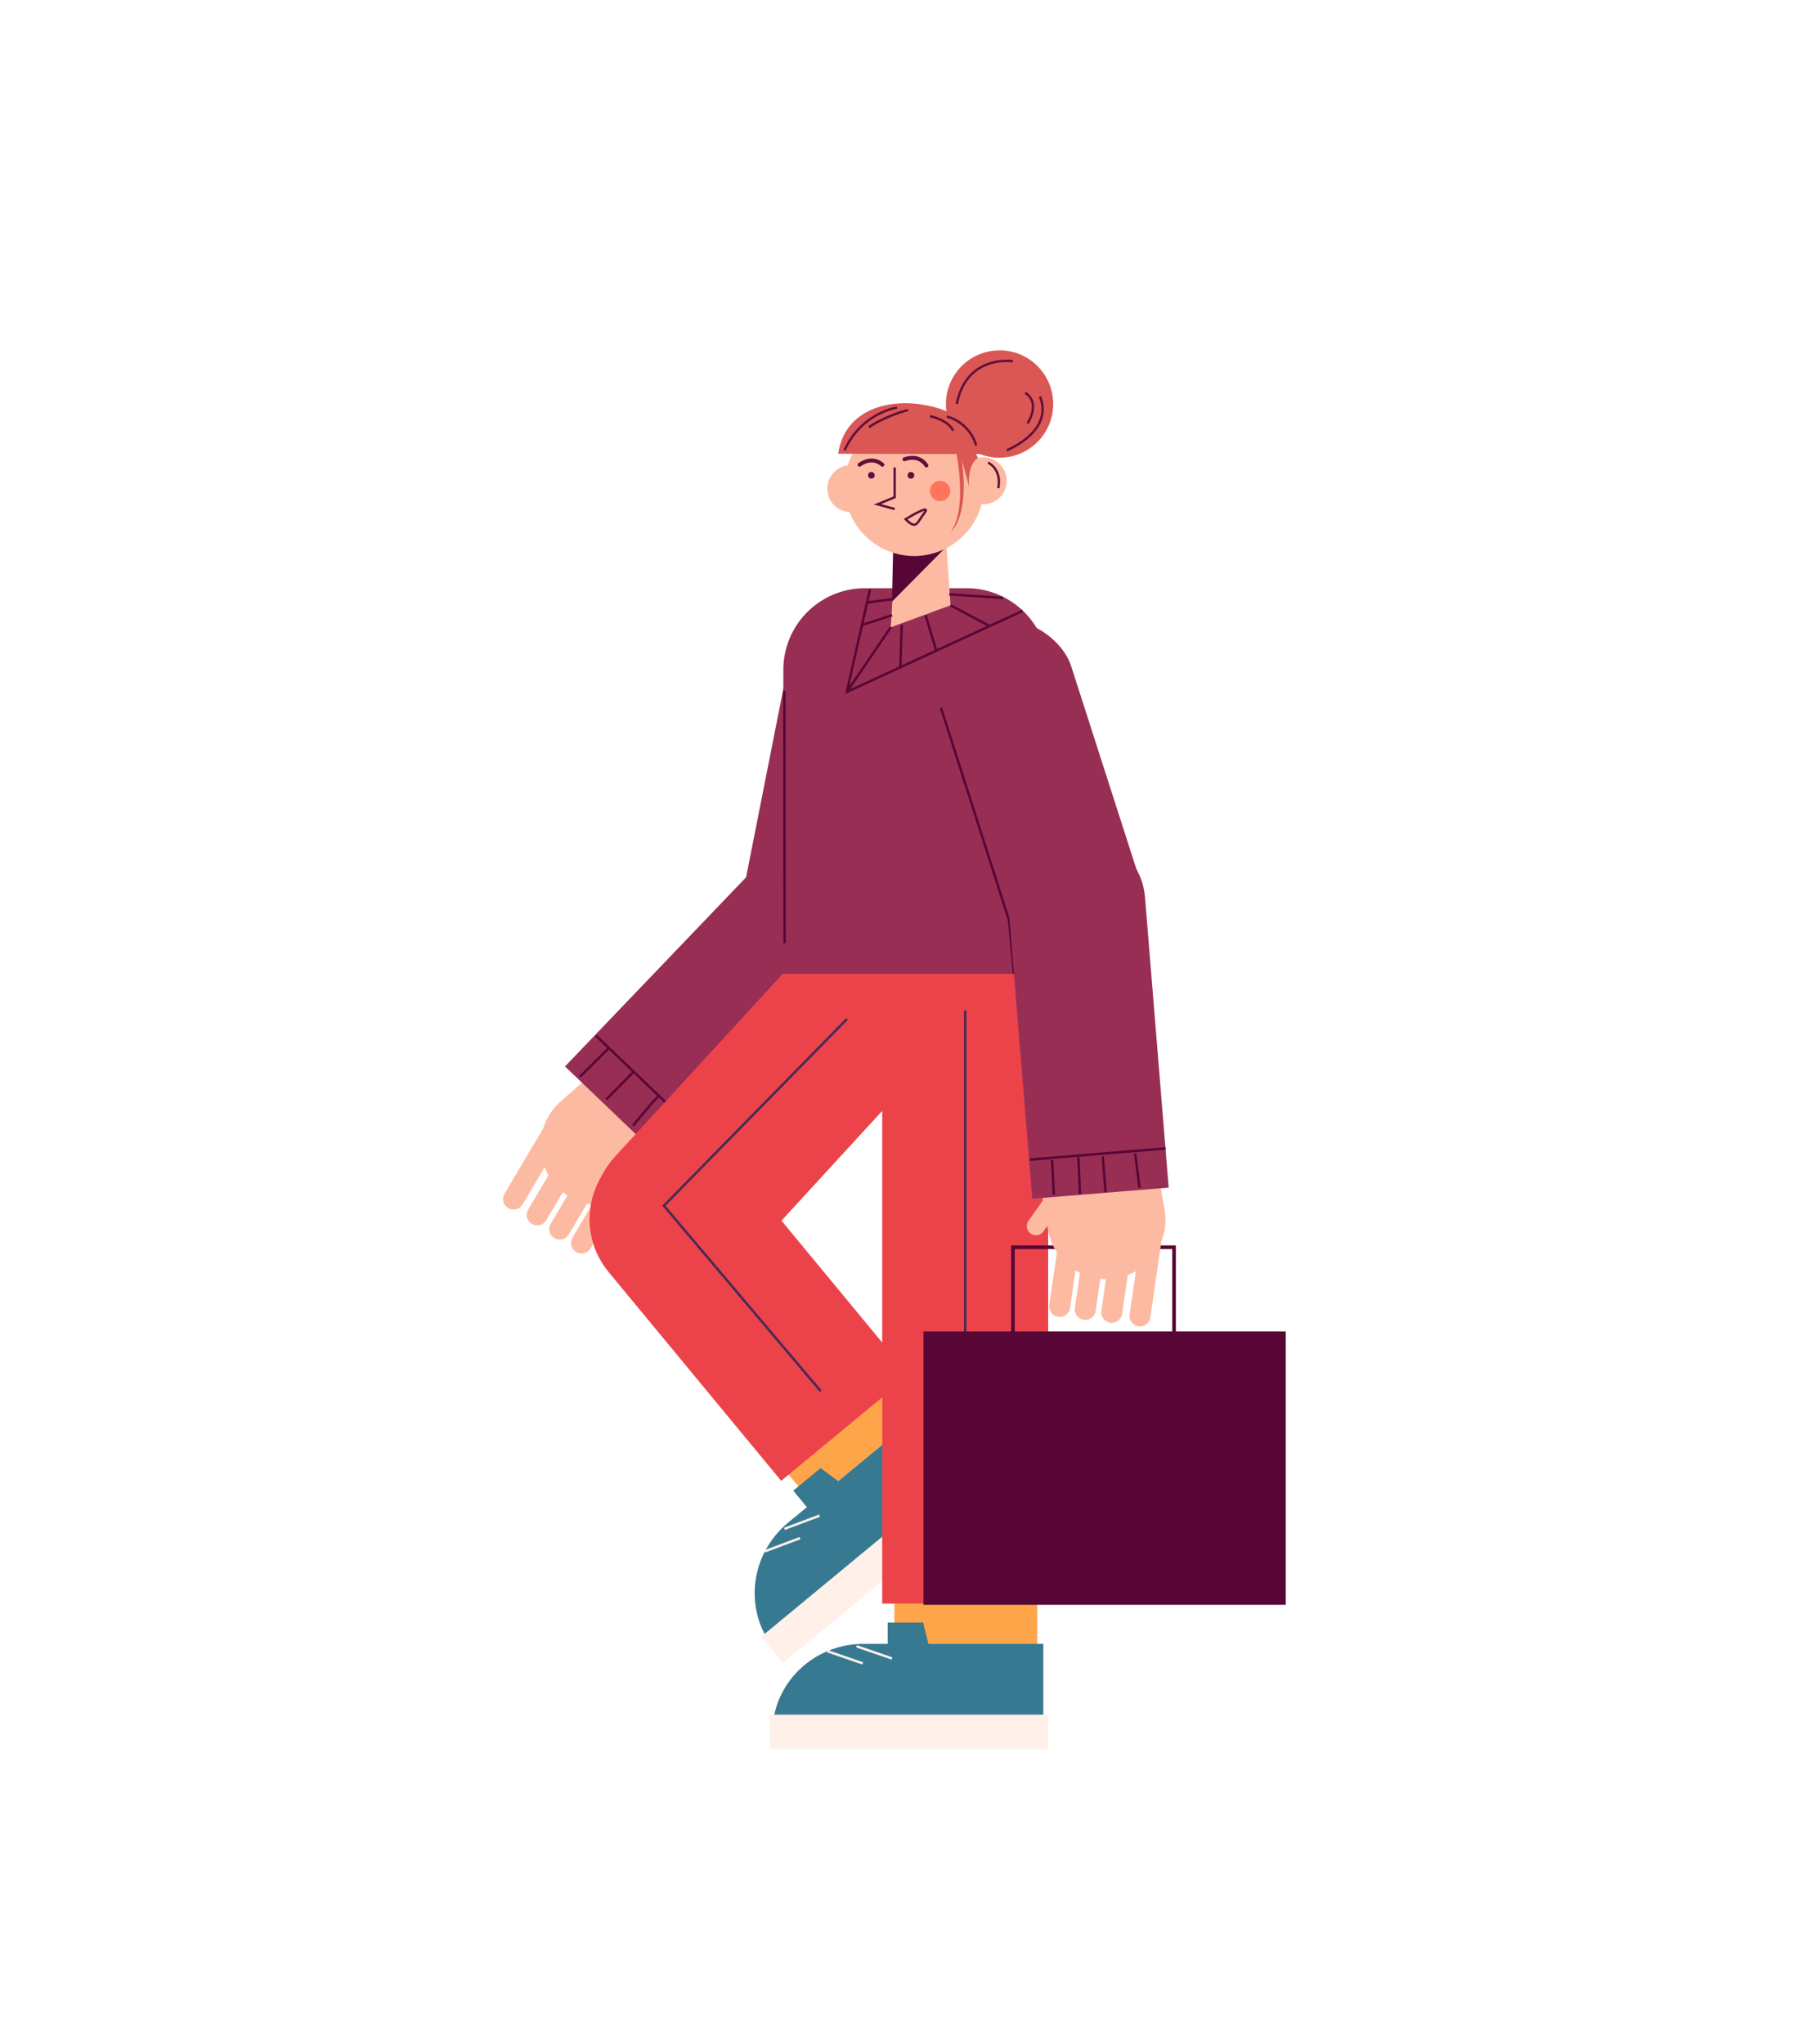 <svg id="Capa_1" data-name="Capa 1" xmlns="http://www.w3.org/2000/svg" viewBox="0 0 1488 1675"><title>Mesa de trabajo 24</title><path d="M585.49,920.82l-64-72.85-62,54.47a48.31,48.31,0,0,0-14.3,22.06l-31.77,53.63a8.6,8.6,0,0,0,14.81,8.76l18-30.49a47.51,47.51,0,0,0,3.18,6.64l-16.62,28.07a8.6,8.6,0,1,0,14.8,8.77l13.66-23.07c1.21,1,2.47,1.88,3.75,2.72l-13.83,23.37a8.6,8.6,0,0,0,14.8,8.76l15.06-25.42c1.37.3,2.75.54,4.13.72l-16.08,27.16a8.6,8.6,0,0,0,14.81,8.76l22.4-37.81a48.57,48.57,0,0,0,17.2-9.78l2.55-2.23-.37,5.57a7.51,7.51,0,0,0,15,1L542,959.05Z" fill="#fcbaa2"/><path d="M549.39,658.75H661.53a0,0,0,0,1,0,0V897.5a56.07,56.07,0,0,1-56.07,56.07h0a56.07,56.07,0,0,1-56.07-56.07V658.75a0,0,0,0,1,0,0Z" transform="translate(485.28 1807.18) rotate(-136.25)" fill="#992e55"/><line x1="488.25" y1="848.59" x2="569.23" y2="926.06" fill="none" stroke="#580635" stroke-miterlimit="10" stroke-width="2"/><line x1="475.15" y1="882.31" x2="498.52" y2="859.19" fill="none" stroke="#580635" stroke-miterlimit="10" stroke-width="2"/><line x1="496.58" y1="901.02" x2="519.21" y2="878.28" fill="none" stroke="#580635" stroke-miterlimit="10" stroke-width="2"/><path d="M518.69,922.47s20.29-25.13,21.13-24.05" fill="none" stroke="#580635" stroke-miterlimit="10" stroke-width="2"/><line x1="532.92" y1="941.51" x2="558.55" y2="915.22" fill="none" stroke="#580635" stroke-miterlimit="10" stroke-width="2"/><rect x="628.74" y="488.91" width="112.14" height="294.82" rx="56.07" transform="translate(1233.23 1393.37) rotate(-168.82)" fill="#992e55"/><rect x="630.95" y="1135.77" width="117" height="66" transform="translate(1965.44 1630.52) rotate(140.43)" fill="#fea54a"/><path d="M805.92,1210,634.8,1351.44c-25.69-31.07-20.73-77.57,11.06-103.84L661.14,1235,650,1221.48,672.34,1203l14.52,10.7,72.56-60Z" fill="#377991"/><rect x="606.49" y="1265.33" width="228" height="28" transform="translate(2090.84 1806.53) rotate(140.43)" fill="#fff0ea"/><line x1="642.76" y1="1252.76" x2="671.48" y2="1241.99" fill="none" stroke="#fff0ea" stroke-miterlimit="10" stroke-width="2"/><line x1="626.8" y1="1271.13" x2="655.53" y2="1260.37" fill="none" stroke="#fff0ea" stroke-miterlimit="10" stroke-width="2"/><path d="M532.15,913.35h136a0,0,0,0,1,0,0v222a68,68,0,0,1-68,68h0a68,68,0,0,1-68-68v-222a0,0,0,0,1,0,0Z" transform="translate(1736.96 1491.87) rotate(140.43)" fill="#ec434a"/><rect x="732.87" y="1281" width="117" height="66" transform="translate(1582.73 2628) rotate(-180)" fill="#fea54a"/><path d="M618.87,759h0a68,68,0,0,1,68,68v260a0,0,0,0,1,0,0h-136a0,0,0,0,1,0,0V827a68,68,0,0,1,68-68Z" transform="translate(450.85 2021.5) rotate(-137.46)" fill="#ec434a"/><rect x="722.87" y="773" width="136" height="541" transform="translate(1581.73 2087) rotate(-180)" fill="#ec434a"/><path d="M641.87,482h217a0,0,0,0,1,0,0V731.14A66.86,66.86,0,0,1,792,798H708.72a66.86,66.86,0,0,1-66.86-66.86V482a0,0,0,0,1,0,0Z" transform="translate(1500.73 1280) rotate(-180)" fill="#992e55"/><polygon points="774.34 430.15 778.87 496 729.87 514 734.55 437.87 774.34 430.15" fill="#fcbaa2"/><path d="M731.79,450.72s23.08,7.26,45.43-4.53L730.87,493Z" fill="#580635"/><path d="M805.61,374.73a19.18,19.18,0,0,0-4.31.5,57.14,57.14,0,0,0-106.69,6.1A19.24,19.24,0,0,0,696,419.61a57.13,57.13,0,0,0,108.29-6.43c.43,0,.85.07,1.28.07a19.26,19.26,0,0,0,0-38.52Z" fill="#fcbaa2"/><circle cx="746.4" cy="389.49" r="2.72" fill="#620f3a"/><circle cx="713.96" cy="389.49" r="2.72" fill="#620f3a"/><polyline points="733.07 383.07 733.07 407.47 718.95 413.25 733.07 417.1" fill="none" stroke="#620f3a" stroke-miterlimit="10" stroke-width="1.93"/><circle cx="770.3" cy="402.33" r="8.34" fill="#fe745c"/><path d="M759.07,381.47s-5.13-9.63-18-5.14" fill="none" stroke="#620f3a" stroke-linecap="round" stroke-miterlimit="10" stroke-width="3.21"/><path d="M723,380.82s-7.57-7.86-18.69,0" fill="none" stroke="#620f3a" stroke-linecap="round" stroke-miterlimit="10" stroke-width="3.21"/><path d="M742.06,425.44s21.82-13.48,15.41-5.13S751.05,434.43,742.06,425.44Z" fill="none" stroke="#620f3a" stroke-miterlimit="10" stroke-width="1.93"/><path d="M854.87,1347v73h-222c0-40.32,33.43-73,74.68-73h19.82v-17.5h29l4.38,17.5Z" fill="#377991"/><rect x="630.87" y="1405" width="228" height="28" transform="translate(1489.73 2838) rotate(-180)" fill="#fff0ea"/><line x1="701.87" y1="1349" x2="730.87" y2="1359" fill="none" stroke="#fff0ea" stroke-miterlimit="10" stroke-width="2"/><line x1="677.87" y1="1353" x2="706.87" y2="1363" fill="none" stroke="#fff0ea" stroke-miterlimit="10" stroke-width="2"/><line x1="790.87" y1="828" x2="790.87" y2="1298" fill="none" stroke="#472a54" stroke-miterlimit="10" stroke-width="2"/><rect x="796.19" y="502.64" width="112.14" height="294.82" rx="56.07" transform="translate(-157.97 291.8) rotate(-17.81)" fill="#992e55"/><line x1="642.68" y1="566.04" x2="642.87" y2="773" fill="none" stroke="#580635" stroke-miterlimit="10" stroke-width="2"/><polyline points="712.87 483 693.87 567 837.91 500.55" fill="none" stroke="#580635" stroke-miterlimit="10" stroke-width="2"/><line x1="729.87" y1="514" x2="693.87" y2="567" fill="none" stroke="#580635" stroke-miterlimit="10" stroke-width="2"/><line x1="738.87" y1="512" x2="737.75" y2="546.52" fill="none" stroke="#580635" stroke-miterlimit="10" stroke-width="2"/><line x1="758.42" y1="504.11" x2="767.33" y2="533.69" fill="none" stroke="#580635" stroke-miterlimit="10" stroke-width="2"/><line x1="778.87" y1="496" x2="810.87" y2="513" fill="none" stroke="#580635" stroke-miterlimit="10" stroke-width="2"/><line x1="777.87" y1="487" x2="821.87" y2="490" fill="none" stroke="#580635" stroke-miterlimit="10" stroke-width="2"/><line x1="730.98" y1="504.11" x2="706.87" y2="512" fill="none" stroke="#580635" stroke-miterlimit="10" stroke-width="2"/><line x1="730.87" y1="491" x2="709.95" y2="493.77" fill="none" stroke="#580635" stroke-miterlimit="10" stroke-width="2"/><path d="M819.18,287.11A44,44,0,0,0,775.07,331a45.12,45.12,0,0,0,.4,6,69.08,69.08,0,0,0-8.54-3c-36-10.09-75,.82-80.09,37.81l97,.23c2.29,13.14,7,48.68-5.11,64,0,0,15.84-10.85,9.41-59.36L794,398.53c-1.24-19.26,7.31-23.25,7.31-23.25l-1.63-3.22H803a44,44,0,1,0,16.17-85Z" fill="#da5755"/><path d="M735,334s-29,4-43,35" fill="none" stroke="#620f3a" stroke-miterlimit="10" stroke-width="1.93"/><path d="M775.93,341.35a34.58,34.58,0,0,1,23.94,23.72" fill="none" stroke="#620f3a" stroke-miterlimit="10" stroke-width="1.93"/><path d="M744,336s-17,4-32,14" fill="none" stroke="#620f3a" stroke-miterlimit="10" stroke-width="1.93"/><path d="M762,341s15,3,19,12" fill="none" stroke="#620f3a" stroke-miterlimit="10" stroke-width="1.93"/><polyline points="694 835 544 988 672.5 1139.96" fill="none" stroke="#472a54" stroke-miterlimit="10" stroke-width="2"/><path d="M809.58,379.07S821,384,818,400" fill="none" stroke="#620f3a" stroke-miterlimit="10" stroke-width="1.93"/><polyline points="771 580 826.81 754.16 830.86 798" fill="none" stroke="#580635" stroke-miterlimit="10" stroke-width="2"/><rect x="756.66" y="1091" width="296.85" height="224" fill="#580635"/><polyline points="830 1097 830 1022 962 1022 962 1107" fill="none" stroke="#580635" stroke-miterlimit="10" stroke-width="3"/><path d="M940.19,910l14.06,81.28a48.12,48.12,0,0,1-2.68,26.07l-8.93,61.77a8.6,8.6,0,1,1-17-2.46l5.07-35.08a46.55,46.55,0,0,1-6.64,3.18L919.37,1077a8.6,8.6,0,0,1-17-2.46l3.84-26.52c-1.56,0-3.1-.09-4.63-.25l-3.89,26.88a8.6,8.6,0,0,1-17-2.46l4.23-29.25c-1.26-.63-2.48-1.31-3.67-2l-4.52,31.25a8.6,8.6,0,0,1-17-2.47l6.29-43.51a48.12,48.12,0,0,1-7.26-18.38l-.58-3.35-3.22,4.56a6.75,6.75,0,0,1-1.37,1.49,7.51,7.51,0,0,1-10.89-10.13l11.87-16.82-9.87-57Z" fill="#fcbaa2"/><path d="M889.79,683.31h0a56.07,56.07,0,0,1,56.07,56.07V978.13a0,0,0,0,1,0,0H833.72a0,0,0,0,1,0,0V739.38A56.07,56.07,0,0,1,889.79,683.31Z" transform="translate(-64.61 75.11) rotate(-4.66)" fill="#992e55"/><line x1="844.07" y1="950.18" x2="955.08" y2="941.03" fill="none" stroke="#580635" stroke-miterlimit="10" stroke-width="2"/><line x1="862.09" y1="950.53" x2="863.49" y2="979.1" fill="none" stroke="#580635" stroke-miterlimit="10" stroke-width="2"/><line x1="883.62" y1="948.42" x2="884.88" y2="978.4" fill="none" stroke="#580635" stroke-miterlimit="10" stroke-width="2"/><line x1="903.6" y1="947.58" x2="905.89" y2="976.97" fill="none" stroke="#580635" stroke-miterlimit="10" stroke-width="2"/><line x1="930.13" y1="945.26" x2="933.71" y2="973.34" fill="none" stroke="#580635" stroke-miterlimit="10" stroke-width="2"/><path d="M830,296s-38-6-46,35" fill="none" stroke="#620f3a" stroke-miterlimit="10" stroke-width="1.93"/><path d="M852,325s14,25-27,44" fill="none" stroke="#620f3a" stroke-miterlimit="10" stroke-width="1.93"/><path d="M840,322s13,6,2,25" fill="none" stroke="#620f3a" stroke-miterlimit="10" stroke-width="1.93"/></svg>